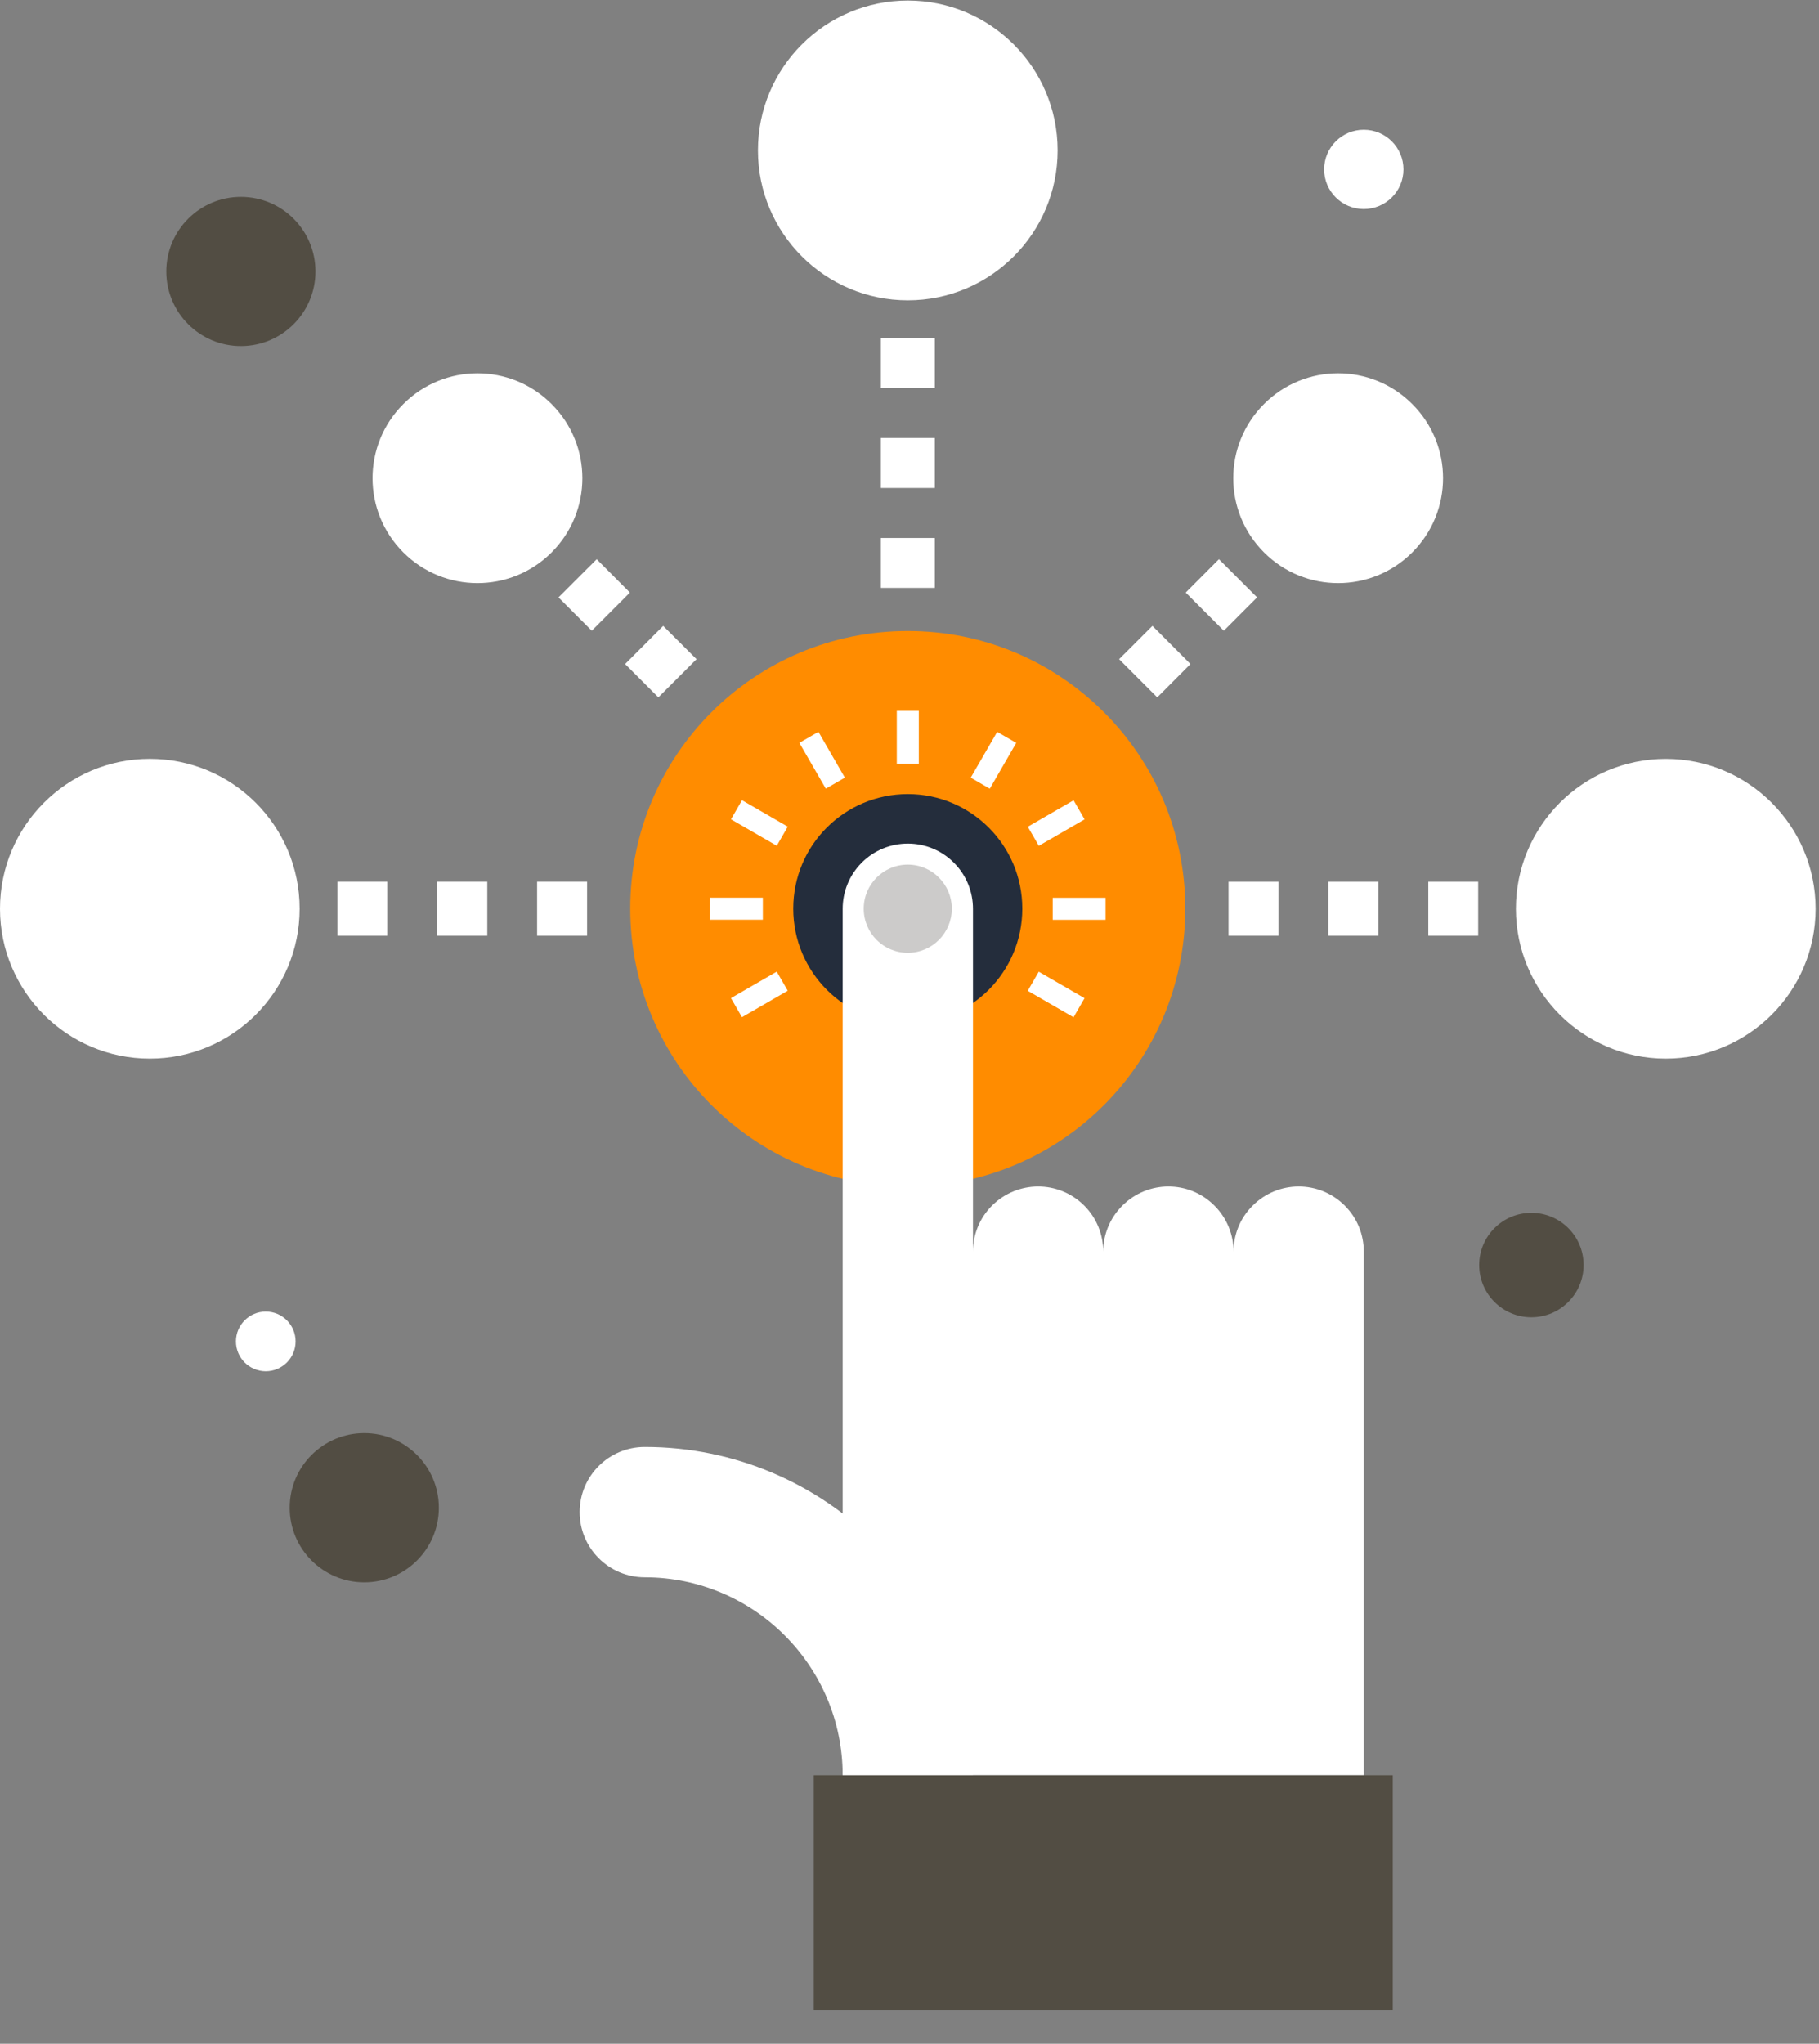 <?xml version="1.0" encoding="UTF-8"?>
<svg width="65px" height="73px" viewBox="0 0 65 73" version="1.1" xmlns="http://www.w3.org/2000/svg" xmlns:xlink="http://www.w3.org/1999/xlink">
    <rect x="0" y="0" width="65" height="73" fill="#808080" stroke="none"/>
    <title>Group 23</title>
    <g id="Page-1" stroke="none" stroke-width="1" fill="none" fill-rule="evenodd">
        <g id="SEO-Services" transform="translate(-146, -11179)">
            <g id="Group-7" transform="translate(146, 11179.019)">
                <path d="M8.431,47.894 C8.431,47.305 8.909,46.827 9.497,46.827 C10.085,46.827 10.563,47.305 10.563,47.894 C10.563,48.483 10.085,48.96 9.497,48.96 C8.909,48.96 8.431,48.483 8.431,47.894" id="Fill-413" fill="#FFFFFF"></path>
                <path d="M52.857,45.166 C52.857,44.135 53.693,43.301 54.722,43.301 C55.752,43.301 56.588,44.135 56.588,45.166 C56.588,46.196 55.752,47.031 54.722,47.031 C53.693,47.031 52.857,46.196 52.857,45.166" id="Fill-414" fill="#524D43"></path>
                <path d="M10.352,53.834 C10.352,52.363 11.546,51.169 13.017,51.169 C14.488,51.169 15.682,52.363 15.682,53.834 C15.682,55.306 14.488,56.499 13.017,56.499 C11.546,56.499 10.352,55.306 10.352,53.834" id="Fill-415" fill="#524D43"></path>
                <path d="M5.943,9.677 C5.943,8.207 7.139,7.013 8.608,7.013 C10.081,7.013 11.273,8.207 11.273,9.677 C11.273,11.148 10.081,12.342 8.608,12.342 C7.139,12.342 5.943,11.148 5.943,9.677" id="Fill-416" fill="#524D43"></path>
                <path d="M47.317,6.032 C47.317,5.249 47.951,4.615 48.733,4.615 C49.516,4.615 50.151,5.249 50.151,6.032 C50.151,6.813 49.516,7.448 48.733,7.448 C47.951,7.448 47.317,6.813 47.317,6.032" id="Fill-417" fill="#FFFFFF"></path>
                <polygon id="Path" fill="#FFFFFF" points="31.475 20.98 33.404 20.98 33.404 19.197 31.475 19.197"></polygon>
                <polygon id="Path" fill="#FFFFFF" points="31.475 17.411 33.404 17.411 33.404 15.626 31.475 15.626"></polygon>
                <polygon id="Path" fill="#FFFFFF" points="31.475 13.841 33.404 13.841 33.404 12.058 31.475 12.058"></polygon>
                <path d="M27.084,5.354 C27.084,2.396 29.484,8.25668647e-14 32.44,8.25668647e-14 C35.394,8.25668647e-14 37.793,2.396 37.793,5.354 C37.793,8.31 35.394,10.708 32.44,10.708 C29.484,10.708 27.084,8.31 27.084,5.354" id="Fill-419" fill="#FFFFFF"></path>
                <polygon id="Path" fill="#FFFFFF" points="41.181 22.337 42.54 23.699 41.353 24.889 39.99 23.526"></polygon>
                <polygon id="Path" fill="#FFFFFF" points="43.557 19.956 44.921 21.319 43.732 22.51 42.37 21.147"></polygon>
                <path d="M45.169,14.411 C46.631,12.948 49.003,12.948 50.465,14.413 C51.933,15.875 51.933,18.248 50.465,19.713 C49.003,21.175 46.631,21.175 45.169,19.713 C43.702,18.248 43.702,15.875 45.169,14.411" id="Fill-421" fill="#FFFFFF"></path>
                <polygon id="Path" fill="#FFFFFF" points="23.698 22.337 24.89 23.526 23.526 24.889 22.338 23.699"></polygon>
                <polygon id="Path" fill="#FFFFFF" points="21.322 19.956 22.509 21.147 21.146 22.51 19.957 21.319"></polygon>
                <path d="M14.413,19.713 C12.946,18.248 12.946,15.875 14.413,14.413 C15.876,12.948 18.248,12.948 19.71,14.413 C21.177,15.876 21.177,18.248 19.71,19.713 C18.248,21.175 15.876,21.175 14.413,19.713" id="Fill-423" fill="#FFFFFF"></path>
                <polygon id="Path" fill="#FFFFFF" points="19.193 33.403 20.979 33.403 20.979 31.475 19.193 31.475"></polygon>
                <polygon id="Path" fill="#FFFFFF" points="15.627 33.403 17.413 33.403 17.413 31.475 15.627 31.475"></polygon>
                <polygon id="Path" fill="#FFFFFF" points="12.057 33.403 13.839 33.403 13.839 31.475 12.057 31.475"></polygon>
                <path d="M5.352,37.793 C2.398,37.793 -6.79962415e-14,35.396 -6.79962415e-14,32.44 C-6.79962415e-14,29.483 2.398,27.085 5.352,27.085 C8.31,27.085 10.707,29.483 10.707,32.44 C10.707,35.396 8.31,37.793 5.352,37.793" id="Fill-425" fill="#FFFFFF"></path>
                <polygon id="Path" fill="#FFFFFF" points="51.039 33.403 52.821 33.403 52.821 31.476 51.039 31.476"></polygon>
                <polygon id="Path" fill="#FFFFFF" points="47.465 33.403 49.253 33.403 49.253 31.476 47.465 31.476"></polygon>
                <polygon id="Path" fill="#FFFFFF" points="43.9 33.403 45.686 33.403 45.686 31.476 43.9 31.476"></polygon>
                <path d="M59.524,27.086 C62.479,27.086 64.879,29.483 64.879,32.44 C64.879,35.396 62.479,37.793 59.524,37.793 C56.569,37.793 54.169,35.396 54.169,32.44 C54.169,29.483 56.569,27.086 59.524,27.086" id="Fill-427" fill="#FFFFFF"></path>
                <path d="M22.521,32.432 C22.521,26.956 26.95,22.519 32.44,22.519 C37.915,22.519 42.355,26.956 42.355,32.432 C42.355,37.913 37.915,42.36 32.44,42.36 C26.95,42.36 22.521,37.913 22.521,32.432" id="Fill-428" fill="#FF8C00"></path>
                <path d="M28.346,32.435 C28.346,30.175 30.174,28.344 32.44,28.344 C34.699,28.344 36.531,30.175 36.531,32.435 C36.531,34.698 34.699,36.534 32.44,36.534 C30.174,36.534 28.346,34.698 28.346,32.435" id="Fill-429" fill="#242D3C"></path>
                <path d="M48.054,43.043 C47.599,42.588 47.003,42.36 46.408,42.36 C45.812,42.36 45.217,42.588 44.763,43.043 C44.306,43.495 44.08,44.091 44.08,44.688 L44.08,44.69 C44.08,44.091 43.85,43.496 43.397,43.043 C42.944,42.588 42.35,42.36 41.752,42.36 C41.157,42.36 40.561,42.588 40.106,43.043 C39.652,43.496 39.422,44.091 39.422,44.69 L39.422,44.687 C39.422,44.09 39.197,43.494 38.743,43.041 C38.288,42.588 37.693,42.36 37.098,42.36 C36.502,42.36 35.906,42.588 35.45,43.041 C34.996,43.494 34.768,44.09 34.768,44.687 L34.768,32.44 C34.768,31.845 34.54,31.247 34.084,30.794 C33.631,30.34 33.036,30.113 32.44,30.113 C31.844,30.113 31.248,30.34 30.794,30.794 C30.34,31.247 30.112,31.845 30.112,32.44 L30.112,63.39 L48.734,63.39 L48.734,44.688 C48.734,44.091 48.508,43.495 48.054,43.043" id="Fill-430" fill="#FFFFFF"></path>
                <path d="M23.04,51.663 C21.754,51.663 20.713,52.704 20.713,53.99 C20.713,55.275 21.754,56.319 23.04,56.319 C26.938,56.319 30.112,59.491 30.112,63.39 L34.769,63.39 C34.769,56.925 29.507,51.663 23.04,51.663" id="Fill-431" fill="#FFFFFF"></path>
                <polygon id="Fill-432" fill="#524D43" points="29.078 71.792 49.769 71.792 49.769 63.39 29.078 63.39"></polygon>
                <polygon id="Fill-433" fill="#FFFFFF" points="32.046 27.26 32.833 27.26 32.833 25.371 32.046 25.371"></polygon>
                <polyline id="Fill-434" fill="#FFFFFF" points="35.369 28.152 34.688 27.757 35.633 26.122 36.314 26.516 35.369 28.152"></polyline>
                <polyline id="Fill-435" fill="#FFFFFF" points="37.121 30.192 36.727 29.511 38.363 28.566 38.757 29.247 37.121 30.192"></polyline>
                <polygon id="Fill-436" fill="#FFFFFF" points="37.617 32.835 39.506 32.835 39.506 32.048 37.617 32.048"></polygon>
                <polyline id="Fill-437" fill="#FFFFFF" points="38.362 36.316 36.725 35.371 37.119 34.69 38.755 35.634 38.362 36.316"></polyline>
                <polyline id="Fill-438" fill="#FFFFFF" points="29.509 28.15 28.564 26.514 29.246 26.121 30.19 27.757 29.509 28.15"></polyline>
                <polyline id="Fill-439" fill="#FFFFFF" points="27.757 30.19 26.121 29.245 26.515 28.563 28.15 29.508 27.757 30.19"></polyline>
                <polygon id="Fill-440" fill="#FFFFFF" points="25.37 32.832 27.259 32.832 27.259 32.045 25.37 32.045"></polygon>
                <polyline id="Fill-441" fill="#FFFFFF" points="26.513 36.313 26.12 35.632 27.756 34.687 28.149 35.368 26.513 36.313"></polyline>
                <path d="M30.864,32.439 C30.864,31.569 31.567,30.864 32.439,30.864 C33.306,30.864 34.012,31.569 34.012,32.439 C34.012,33.308 33.306,34.014 32.439,34.014 C31.567,34.014 30.864,33.308 30.864,32.439" id="Fill-442" fill="#CCCBCA"></path>
            </g>
        </g>
    </g>
</svg>